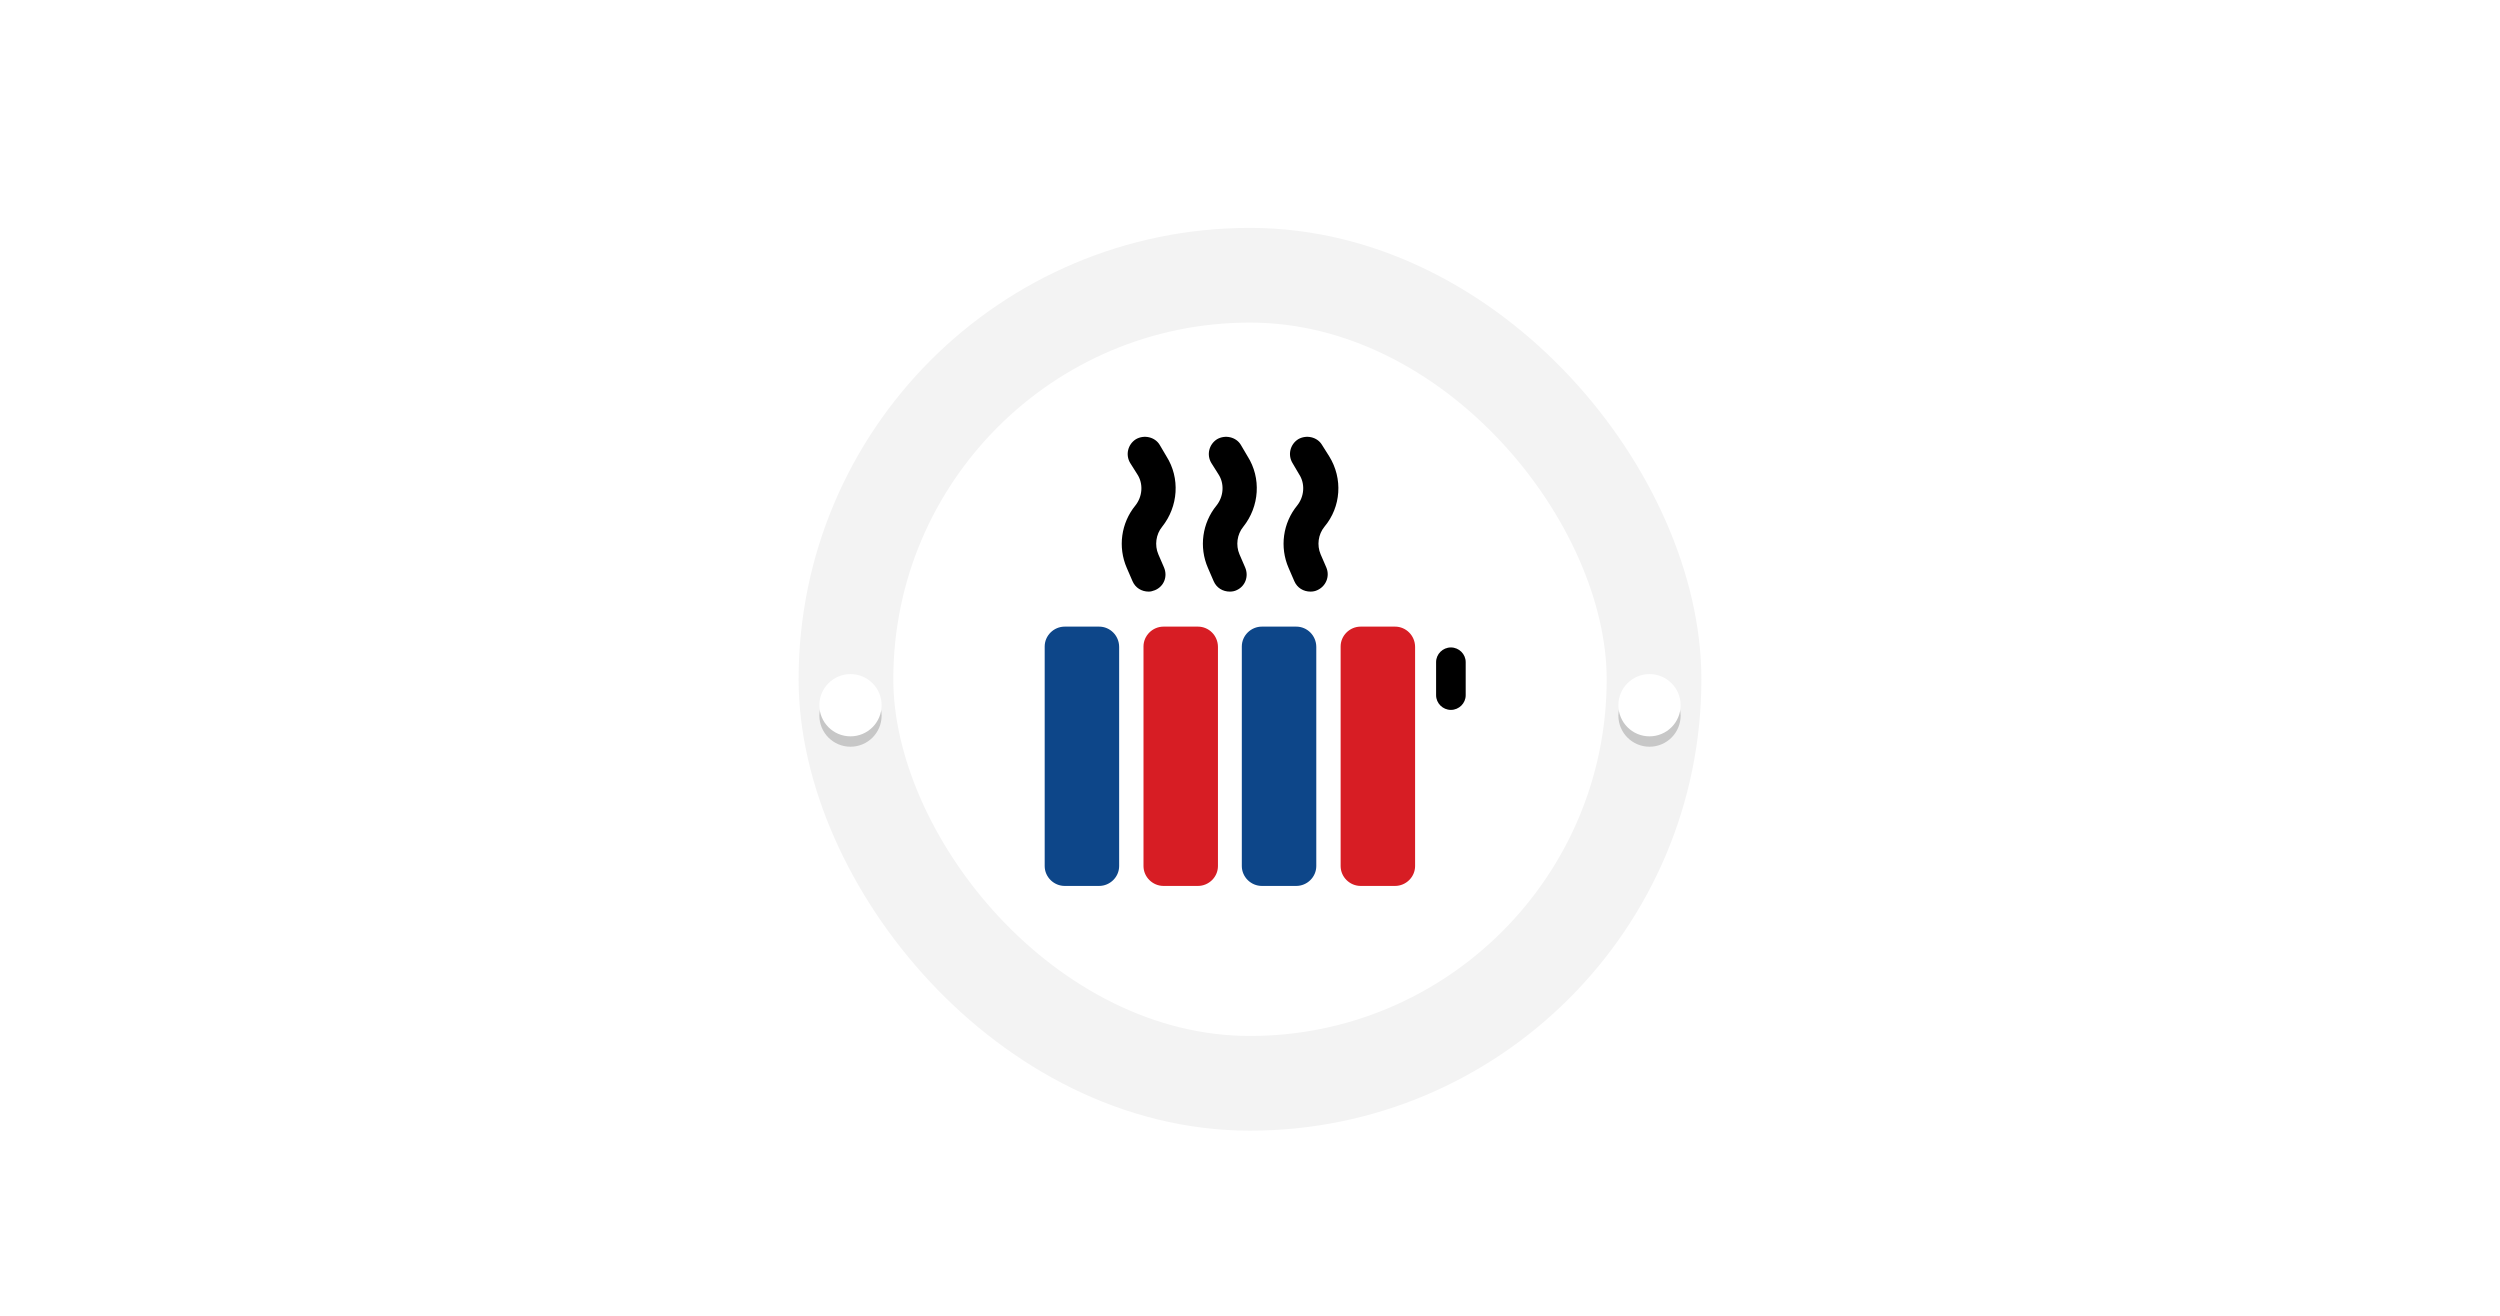 <svg width="264" height="139" viewBox="0 0 264 139" fill="none" xmlns="http://www.w3.org/2000/svg">
<g clip-path="url(#clip0_1012_767)">
<path d="M132.003 126.962C162.561 126.962 187.334 102.054 187.334 71.33C187.334 40.605 162.561 15.698 132.003 15.698C101.444 15.698 76.671 40.605 76.671 71.33C76.671 102.054 101.444 126.962 132.003 126.962Z" fill="white"/>
<path fill-rule="evenodd" clip-rule="evenodd" d="M72.606 67.467H24.635C25.717 76.549 33.303 85.39 47.62 85.747H74.234C73.081 81.132 72.48 76.302 72.48 71.33C72.48 70.028 72.524 68.747 72.6 67.467H72.606Z" fill="white"/>
<path fill-rule="evenodd" clip-rule="evenodd" d="M239.354 67.467H191.383C191.471 68.747 191.52 70.028 191.52 71.33C191.52 76.302 190.908 81.132 189.766 85.747H216.369C230.686 85.39 238.283 76.549 239.354 67.467Z" fill="white"/>
<path fill-rule="evenodd" clip-rule="evenodd" d="M74.917 88.264H50.806C51.889 97.346 59.474 106.187 73.792 106.555H83.934C79.956 101.077 76.874 94.912 74.923 88.264H74.917Z" fill="white"/>
<path fill-rule="evenodd" clip-rule="evenodd" d="M213.194 88.264H189.072C187.115 94.912 184.033 101.077 180.06 106.555H190.203C204.521 106.187 212.117 97.346 213.199 88.264H213.194Z" fill="white"/>
<path fill-rule="evenodd" clip-rule="evenodd" d="M186.203 46.659H264.006C262.934 55.742 255.338 64.593 241.021 64.951H191.176C190.493 58.495 188.788 52.341 186.208 46.659H186.203Z" fill="white"/>
<path fill-rule="evenodd" clip-rule="evenodd" d="M0 46.659H77.786C75.218 52.341 73.507 58.495 72.819 64.951H22.985C8.667 64.588 1.071 55.742 0 46.659Z" fill="white"/>
<path fill-rule="evenodd" clip-rule="evenodd" d="M132.003 0L133.544 4.775H138.539L134.495 7.714L136.036 12.489L132.003 9.549L127.959 12.489L129.5 7.714L125.467 4.775H130.462L132.003 0Z" fill="white"/>
<path fill-rule="evenodd" clip-rule="evenodd" d="M104.138 5.725L107.422 9.511L112.012 7.533L109.444 11.846L112.728 15.621L107.87 14.511L105.302 18.813L104.864 13.819L99.995 12.709L104.586 10.731L104.138 5.736V5.725Z" fill="white"/>
<path fill-rule="evenodd" clip-rule="evenodd" d="M80.748 22L85.24 24.192L88.694 20.566L88.022 25.527L92.525 27.72L87.612 28.604L86.929 33.577L84.574 29.154L79.672 30.049L83.109 26.423L80.754 22H80.748Z" fill="white"/>
<path fill-rule="evenodd" clip-rule="evenodd" d="M159.217 5.725L155.933 9.511L151.354 7.533L153.911 11.846L150.627 15.621L155.496 14.511L158.053 18.813L158.502 13.819L163.36 12.709L158.769 10.731L159.217 5.736V5.725Z" fill="white"/>
<path fill-rule="evenodd" clip-rule="evenodd" d="M182.607 22L178.115 24.192L174.661 20.566L175.333 25.527L170.841 27.72L175.743 28.604L176.426 33.577L178.782 29.154L183.695 30.049L180.241 26.423L182.596 22H182.607Z" fill="white"/>
</g>
<g filter="url(#filter0_i_1012_767)">
<rect x="84.333" y="24.065" width="95.333" height="95.333" rx="47.667" fill="white"/>
</g>
<rect x="89.333" y="29.065" width="85.333" height="85.333" rx="42.667" stroke="black" stroke-opacity="0.05" stroke-width="10"/>
<path d="M121.963 62.324C122.92 61.924 123.324 60.875 122.92 59.925L122.316 58.526C121.912 57.577 122.064 56.428 122.719 55.628C124.433 53.48 124.634 50.481 123.173 48.183L122.467 46.984C121.963 46.134 120.803 45.884 119.947 46.384C119.09 46.934 118.838 48.033 119.342 48.883L120.098 50.082C120.753 51.081 120.652 52.43 119.896 53.38C118.384 55.228 118.031 57.777 118.989 59.975L119.594 61.374C119.896 62.074 120.551 62.474 121.308 62.474C121.509 62.474 121.711 62.424 121.963 62.324Z" fill="black"/>
<path d="M131.489 59.925L130.884 58.526C130.481 57.577 130.632 56.428 131.288 55.628C133.002 53.48 133.203 50.481 131.741 48.183L131.036 46.984C130.532 46.134 129.372 45.884 128.515 46.384C127.658 46.934 127.406 48.033 127.911 48.883L128.667 50.082C129.322 51.081 129.221 52.43 128.465 53.38C126.953 55.228 126.6 57.777 127.558 59.975L128.163 61.374C128.465 62.074 129.12 62.474 129.876 62.474C130.128 62.474 130.38 62.424 130.582 62.324C131.489 61.924 131.893 60.875 131.489 59.925Z" fill="black"/>
<path d="M140.361 48.183L139.605 46.984C139.101 46.134 137.941 45.884 137.085 46.384C136.228 46.934 135.976 48.033 136.48 48.883L137.185 50.082C137.841 51.081 137.74 52.43 136.984 53.38C135.472 55.228 135.119 57.777 136.076 59.975L136.681 61.374C136.984 62.074 137.639 62.474 138.395 62.474C138.647 62.474 138.899 62.424 139.101 62.324C140.008 61.924 140.462 60.875 140.059 59.925L139.454 58.526C139.05 57.577 139.202 56.428 139.857 55.628C141.621 53.529 141.823 50.531 140.361 48.183Z" fill="black"/>
<path d="M116.065 66.171H112.436C111.277 66.171 110.319 67.121 110.319 68.27V91.455C110.319 92.604 111.277 93.554 112.436 93.554H116.065C117.224 93.554 118.182 92.604 118.182 91.455V68.32C118.182 67.121 117.224 66.171 116.065 66.171Z" fill="#0D4689"/>
<path d="M126.499 66.171H122.87C121.711 66.171 120.753 67.121 120.753 68.27V91.455C120.753 92.604 121.711 93.554 122.87 93.554H126.499C127.659 93.554 128.616 92.604 128.616 91.455V68.32C128.616 67.121 127.659 66.171 126.499 66.171Z" fill="#D71D24"/>
<path d="M136.883 66.171H133.254C132.094 66.171 131.136 67.121 131.136 68.27V91.455C131.136 92.604 132.094 93.554 133.254 93.554H136.883C138.042 93.554 139 92.604 139 91.455V68.32C139 67.121 138.042 66.171 136.883 66.171Z" fill="#0D4689"/>
<path d="M147.317 66.171H143.688C142.528 66.171 141.571 67.121 141.571 68.27V91.455C141.571 92.604 142.528 93.554 143.688 93.554H147.317C148.476 93.554 149.434 92.604 149.434 91.455V68.32C149.434 67.121 148.476 66.171 147.317 66.171Z" fill="#D71D24"/>
<path d="M153.214 68.37C152.358 68.37 151.652 69.07 151.652 69.919V73.417C151.652 74.266 152.358 74.966 153.214 74.966C154.071 74.966 154.777 74.266 154.777 73.417V69.919C154.777 69.07 154.071 68.37 153.214 68.37Z" fill="black"/>
<ellipse cx="89.812" cy="75.567" rx="3.287" ry="3.287" fill="#C7C7C7"/>
<ellipse cx="174.188" cy="75.567" rx="3.287" ry="3.287" fill="#C7C7C7"/>
<ellipse cx="89.812" cy="74.471" rx="3.287" ry="3.287" fill="white"/>
<ellipse cx="174.188" cy="74.471" rx="3.287" ry="3.287" fill="white"/>
<defs>
<filter id="filter0_i_1012_767" x="84.333" y="24.065" width="95.333" height="97.333" filterUnits="userSpaceOnUse" color-interpolation-filters="sRGB">
<feFlood flood-opacity="0" result="BackgroundImageFix"/>
<feBlend mode="normal" in="SourceGraphic" in2="BackgroundImageFix" result="shape"/>
<feColorMatrix in="SourceAlpha" type="matrix" values="0 0 0 0 0 0 0 0 0 0 0 0 0 0 0 0 0 0 127 0" result="hardAlpha"/>
<feOffset dy="2"/>
<feGaussianBlur stdDeviation="1.4"/>
<feComposite in2="hardAlpha" operator="arithmetic" k2="-1" k3="1"/>
<feColorMatrix type="matrix" values="0 0 0 0 0 0 0 0 0 0 0 0 0 0 0 0 0 0 0.23 0"/>
<feBlend mode="normal" in2="shape" result="effect1_innerShadow_1012_767"/>
</filter>
<clipPath id="clip0_1012_767">
<rect width="264" height="139" fill="white"/>
</clipPath>
</defs>
</svg>
